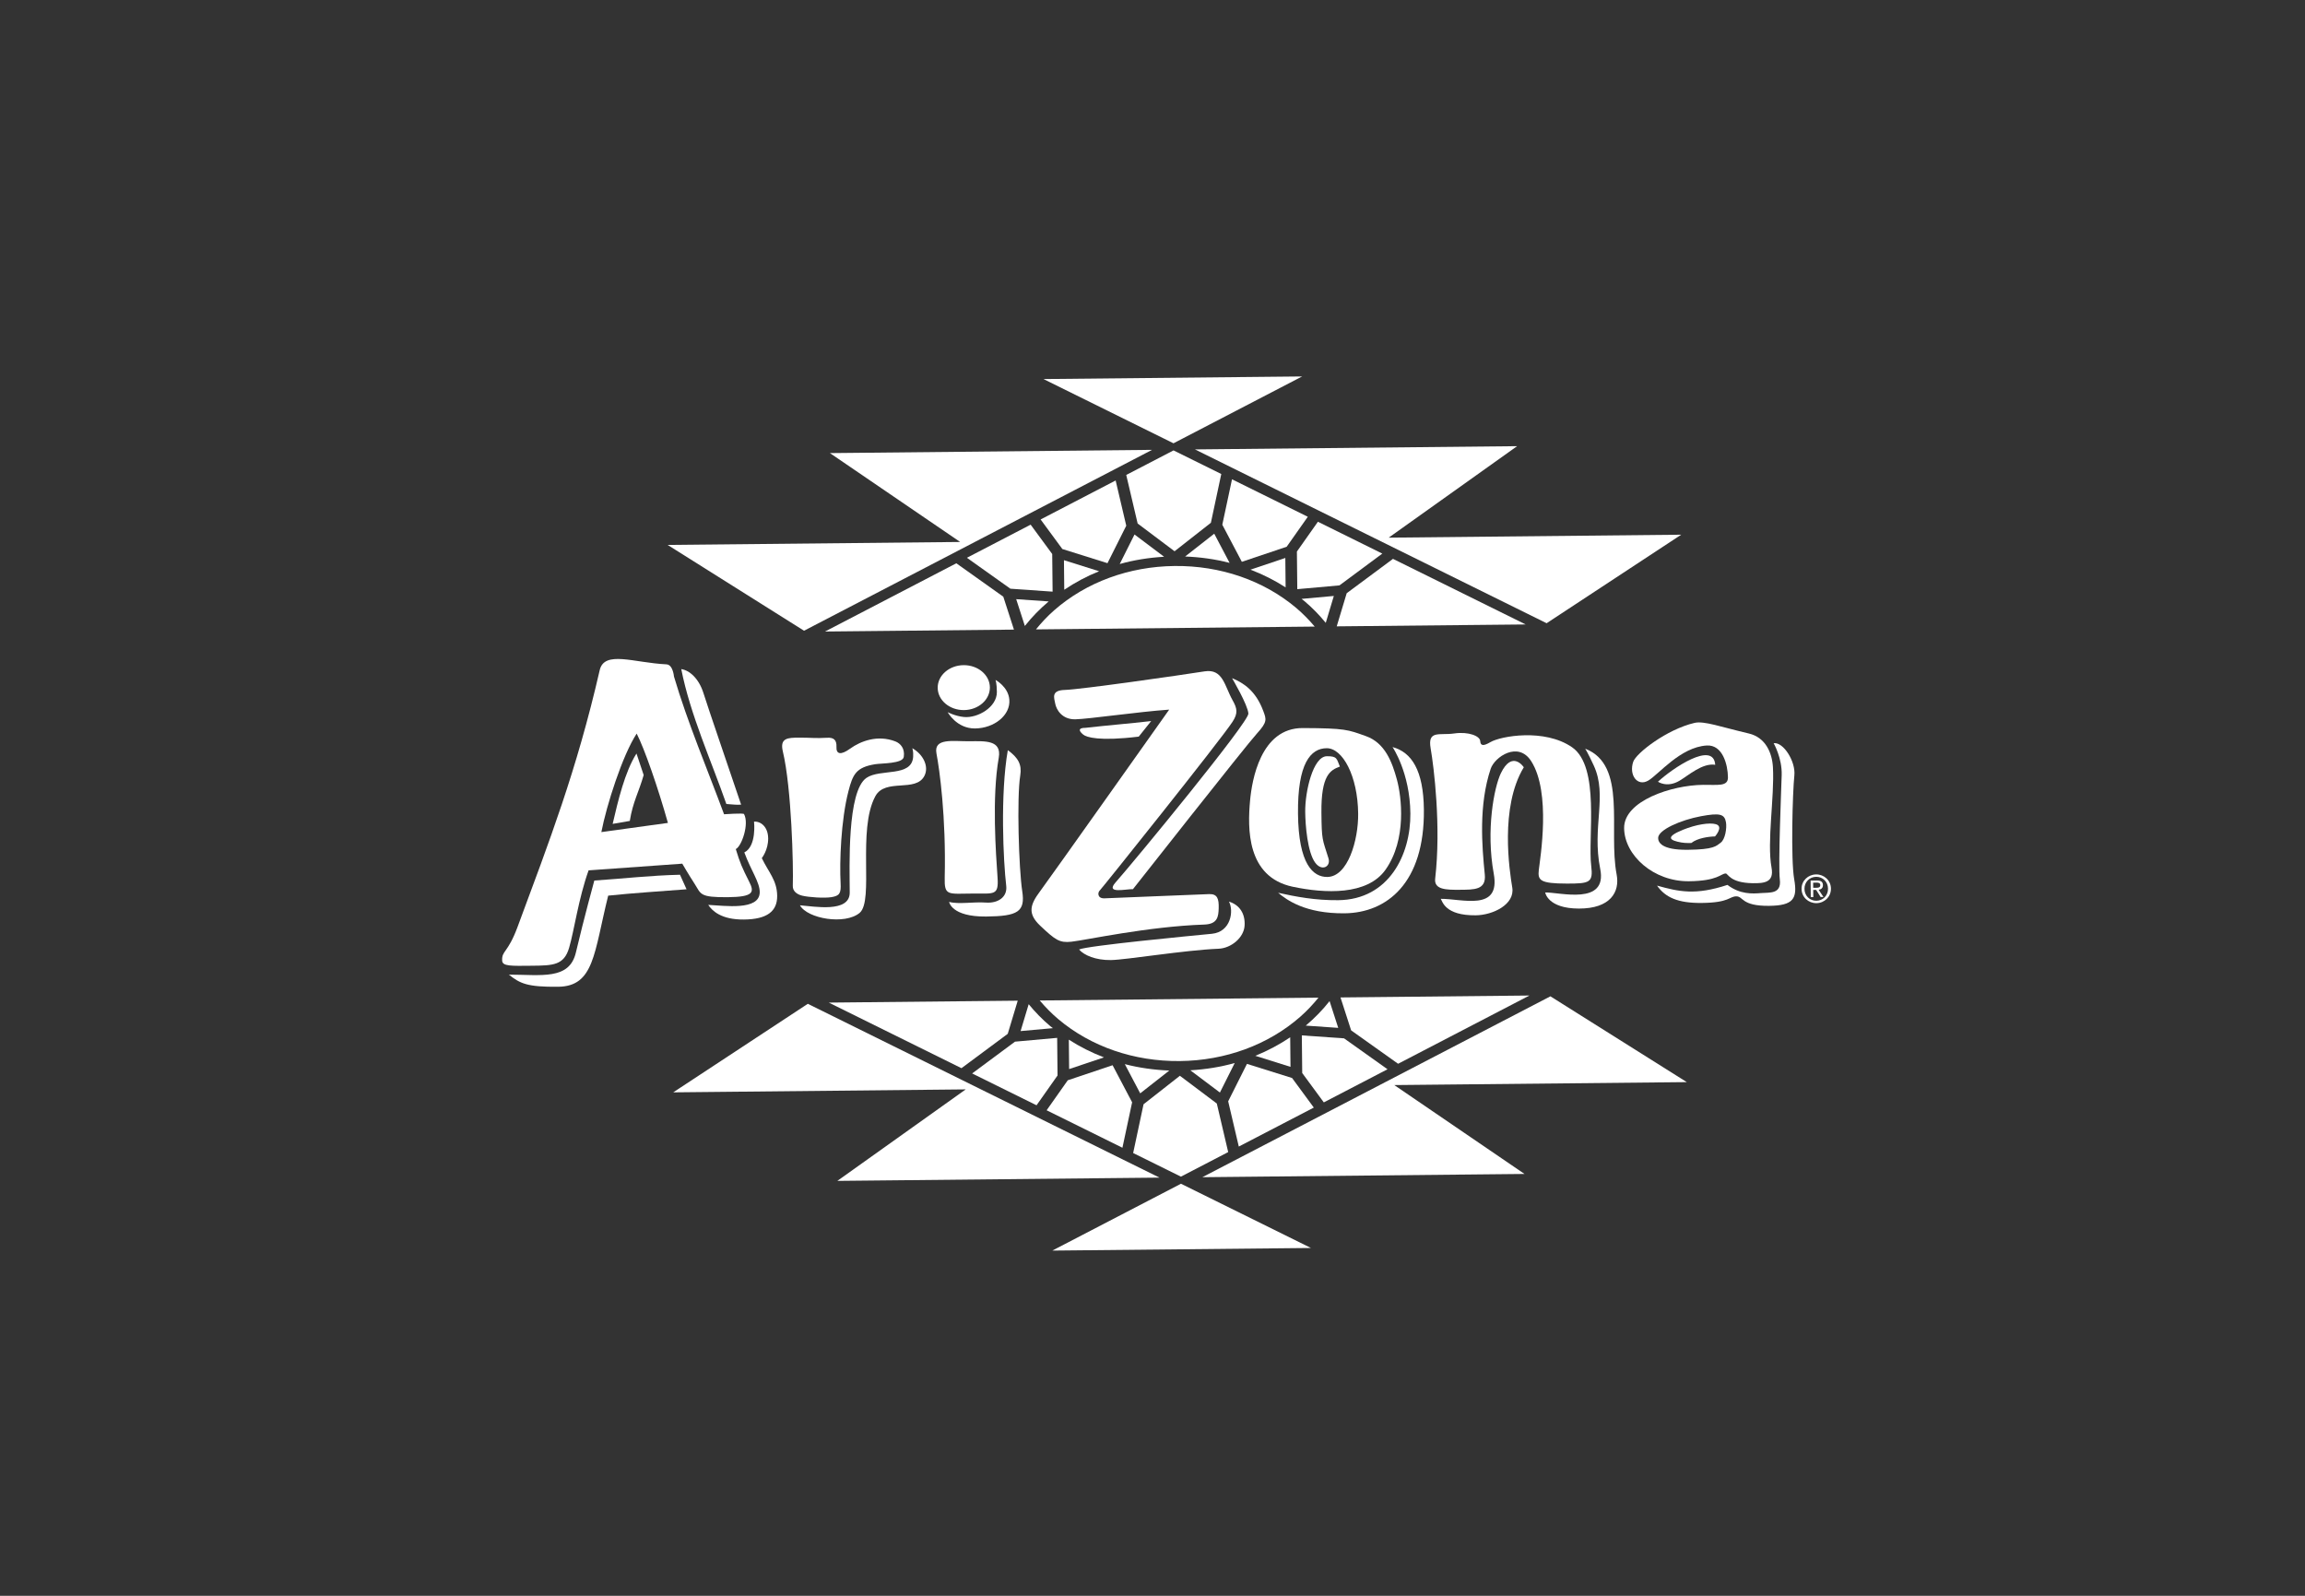 <svg width="130" height="90" viewBox="0 0 130 90" fill="none" xmlns="http://www.w3.org/2000/svg">
<rect x="0" y="0" width="130" height="90" fill="#333333" stroke="none"/>
<g clip-path="url(#clip0_10_3888)">
<mask id="mask0_10_3888" style="mask-type:luminance" maskUnits="userSpaceOnUse" x="26" y="15" width="78" height="60">
<path d="M26 15H104V75H26V15Z" fill="white"/>
</mask>
<g mask="url(#mask0_10_3888)">
<path d="M39.676 39.095C39.938 39.934 41.136 43.416 41.798 45.38C41.502 45.404 41.328 45.362 40.966 45.344C40.118 42.915 38.928 40.303 38.423 37.737C38.874 37.798 39.414 38.255 39.676 39.095Z" fill="white"/>
<path d="M71.244 40.089C71.424 40.568 71.489 40.713 70.89 41.369C70.29 42.024 63.898 50.147 63.898 50.147C63.5 50.133 62.327 50.434 62.917 49.767C64.004 48.538 70.435 40.728 70.408 40.245C70.38 39.761 69.487 38.247 69.487 38.247C70.159 38.526 70.825 38.973 71.244 40.089Z" fill="white"/>
<path d="M64.925 40.667L64.224 41.544C61.987 41.817 61.274 41.578 61.096 41.432C60.599 41.025 61.206 41.05 61.206 41.05C62.498 40.903 63.633 40.815 64.925 40.667Z" fill="white"/>
<path d="M52.141 43.748C51.657 44.72 49.929 43.864 49.366 44.91C48.342 46.807 49.299 50.791 48.487 51.481C47.663 52.18 45.532 51.815 45.117 51.058C45.91 51.117 47.927 51.499 47.924 50.339C47.92 48.874 47.766 44.626 48.867 43.871C49.643 43.339 51.422 43.849 51.501 42.684C51.523 42.352 51.451 42.197 51.451 42.197C52.051 42.531 52.407 43.212 52.141 43.748Z" fill="white"/>
<path d="M57.542 43.73C57.337 44.977 57.462 49.012 57.653 50.259C57.833 51.422 57.406 51.672 55.619 51.691C53.652 51.711 53.53 50.865 53.53 50.865C54.063 51.015 54.903 50.852 55.603 50.904C56.279 50.953 56.826 50.598 56.75 49.959C56.588 48.594 56.404 44.794 56.84 42.308C57.428 42.736 57.641 43.125 57.542 43.73Z" fill="white"/>
<path d="M36.303 43.711C36.028 44.677 35.694 45.218 35.52 46.299L34.553 46.466C34.857 45.164 35.239 43.534 35.897 42.497L36.303 43.711Z" fill="white"/>
<path d="M80.306 45.663C80.349 49.806 78.212 51.485 75.832 51.509C73.621 51.531 72.573 50.758 72.085 50.351C73.091 50.574 74.179 50.782 75.473 50.769C78.341 50.74 79.567 48.188 79.544 45.877C79.52 43.566 78.538 42.133 78.538 42.133C79.617 42.427 80.283 43.447 80.306 45.663Z" fill="white"/>
<path d="M101.2 43.737C101.1 44.67 100.994 48.483 101.191 49.587C101.388 50.691 101.139 51.074 99.772 51.088C98.203 51.104 98.33 50.549 97.925 50.553C97.519 50.557 97.545 50.909 95.979 50.925C94.627 50.939 93.923 50.61 93.455 49.947C94.689 50.289 95.618 50.503 97.426 49.907C98.137 50.446 98.834 50.408 99.317 50.368C99.801 50.327 100.48 50.441 100.381 49.608C100.283 48.776 100.46 44.549 100.486 43.713C100.515 42.75 100.032 41.916 100.032 41.916C100.574 41.83 101.284 42.942 101.2 43.737Z" fill="white"/>
<path d="M91.177 49.321C91.365 50.304 90.831 51.246 89.044 51.242C87.279 51.237 87.148 50.334 87.148 50.334C87.949 50.312 90.671 51.091 90.251 49.007C89.771 46.619 90.675 44.887 89.889 43.179C89.558 42.461 89.405 42.226 89.405 42.226C91.789 43.151 90.695 46.79 91.177 49.321Z" fill="white"/>
<path d="M75.568 43.234C75.032 43.432 74.505 43.706 74.527 45.834C74.543 47.401 74.573 47.289 74.924 48.405C75.072 48.877 74.547 49.171 74.168 48.643C73.746 48.057 73.621 46.574 73.613 45.789C73.601 44.634 74.056 42.658 74.834 42.65C75.431 42.644 75.382 42.798 75.568 43.234Z" fill="white"/>
<path d="M96.737 43.133C96.017 43.019 95.236 43.727 94.724 44.031C94.018 44.45 93.508 44.088 93.508 44.088C94.306 43.345 96.638 41.758 96.737 43.133Z" fill="white"/>
<path d="M85.941 43.273C84.575 45.531 85.136 49.113 85.291 50.061C85.445 51.009 84.198 51.612 83.23 51.622C81.493 51.64 81.355 50.835 81.257 50.693C82.456 50.681 84.64 51.431 84.247 49.279C83.797 46.815 84.268 44.4 84.646 43.613C85.289 42.276 85.941 43.273 85.941 43.273Z" fill="white"/>
<path d="M43.324 47.282C43.331 47.94 42.965 48.396 42.965 48.396C43.343 49.19 43.823 49.642 43.832 50.524C43.841 51.407 43.249 51.847 41.959 51.86C40.67 51.873 40.163 51.363 39.943 51.034C40.866 51.078 42.836 51.372 42.848 50.324C42.855 49.759 42.361 49.114 41.979 48.075C42.686 47.722 42.527 46.34 42.527 46.34C42.898 46.31 43.317 46.623 43.324 47.282Z" fill="white"/>
<path d="M96.771 46.483C97.23 46.612 96.726 47.173 96.726 47.173C96.354 47.181 95.727 47.271 95.391 47.543C95.391 47.543 95.067 47.559 94.826 47.515C94.182 47.4 93.885 47.219 94.911 46.801C95.668 46.494 96.416 46.382 96.771 46.483Z" fill="white"/>
<path d="M38.721 50.154C37.383 50.258 35.656 50.369 34.301 50.513C33.497 53.75 33.516 55.631 31.476 55.652C29.738 55.669 29.33 55.472 28.701 54.968C30.523 54.968 32.11 55.288 32.478 53.725C32.94 51.77 33.519 49.661 33.519 49.661C35.137 49.555 36.664 49.373 38.351 49.334L38.721 50.154Z" fill="white"/>
<path d="M70.194 52.206C70.152 52.887 69.434 53.477 68.728 53.507C66.787 53.588 63.515 54.133 62.655 54.146C61.796 54.159 61.138 53.874 60.858 53.551C61.29 53.336 67.274 52.769 68.349 52.664C69.425 52.559 69.594 51.37 69.312 50.849C69.907 51.031 70.237 51.526 70.194 52.206Z" fill="white"/>
<path d="M56.145 38.346C56.145 38.346 56.218 38.52 56.223 39.025C56.232 39.88 55.143 40.512 54.367 40.438C53.878 40.392 53.448 40.166 53.448 40.166C53.448 40.166 53.95 41.094 54.991 41.084C56.068 41.073 57.003 40.339 56.925 39.45C56.862 38.728 56.145 38.346 56.145 38.346Z" fill="white"/>
<path d="M69.523 39.505C69.771 39.948 69.836 40.216 69.512 40.71C68.817 41.771 62.162 50.088 62.027 50.219C61.893 50.351 61.897 50.673 62.281 50.665C62.665 50.657 67.684 50.437 68.204 50.426C68.657 50.416 68.749 50.685 68.733 51.231C68.718 51.693 68.674 52.119 67.918 52.144C64.739 52.252 61.242 53.023 60.428 53.111C59.754 53.185 59.523 53.017 58.664 52.206C57.937 51.52 58.1 51.016 58.653 50.276C59.161 49.597 65.941 40.022 65.941 40.022C64.254 40.137 61.404 40.551 60.649 40.568C59.894 40.584 59.576 40.019 59.514 39.687C59.452 39.356 59.266 38.933 60.058 38.911C60.94 38.888 66.608 38.075 67.931 37.865C68.976 37.699 69.057 38.677 69.523 39.505Z" fill="white"/>
<path d="M46.65 41.609C47.012 41.587 47.194 41.721 47.176 42.128C47.157 42.526 47.407 42.614 47.944 42.224C48.526 41.803 49.495 41.423 50.502 41.816C50.792 41.93 51.044 42.218 50.972 42.689C50.913 43.075 49.726 43.041 49.355 43.101C48.273 43.277 48.096 43.681 47.852 44.62C47.426 46.262 47.345 48.639 47.409 49.802C47.441 50.384 47.351 50.52 46.9 50.597C46.492 50.665 45.611 50.605 45.242 50.514C44.94 50.44 44.702 50.256 44.713 49.959C44.753 48.842 44.643 44.433 44.152 42.382C43.967 41.611 44.438 41.604 45.08 41.602C45.722 41.6 45.992 41.648 46.65 41.609Z" fill="white"/>
<path d="M82.01 41.367C82.835 41.248 83.466 41.515 83.483 41.793C83.499 42.066 83.658 42.091 84.058 41.855C84.641 41.512 87.108 41.071 88.661 42.143C90.259 43.247 89.546 47.227 89.743 48.833C89.859 49.778 89.663 49.834 88.373 49.833C86.858 49.83 86.721 49.652 86.787 49.065C86.862 48.402 87.492 44.699 86.358 42.928C85.623 41.78 84.297 42.689 84.073 43.359C83.389 45.407 83.58 47.713 83.741 49.32C83.829 50.202 83.13 50.174 82.338 50.182C81.547 50.19 80.87 50.173 80.943 49.549C81.284 46.617 80.87 43.252 80.687 42.206C80.505 41.16 81.185 41.485 82.01 41.367Z" fill="white"/>
<path d="M54.369 40.048C55.182 40.039 55.835 39.465 55.828 38.766C55.821 38.066 55.156 37.506 54.343 37.514C53.531 37.522 52.878 38.096 52.885 38.796C52.893 39.495 53.557 40.056 54.369 40.048Z" fill="white"/>
<path d="M56.328 42.739C55.935 44.969 56.168 48.139 56.262 49.507C56.331 50.519 56.058 50.387 54.927 50.394C53.457 50.403 53.255 50.55 53.281 49.492C53.362 46.07 52.988 43.395 52.816 42.496C52.644 41.598 53.772 41.815 54.668 41.806C55.563 41.797 56.507 41.727 56.328 42.739Z" fill="white"/>
<path d="M73.206 45.892C73.235 48.736 74.053 49.467 74.858 49.459C76.02 49.447 76.614 47.38 76.599 45.893C76.578 43.757 75.72 42.189 74.82 42.198C73.92 42.207 73.177 43.048 73.206 45.892ZM77.039 41.517C78.115 41.9 78.515 42.98 78.782 43.959C79.05 44.937 79.345 47.339 78.147 49.044C77.117 50.511 74.715 50.392 72.909 50.011C70.298 49.459 70.361 46.704 70.503 45.149C70.605 44.028 71.088 41.049 73.478 41.061C75.889 41.072 76.014 41.152 77.039 41.517Z" fill="white"/>
<path d="M33.916 46.929L37.67 46.411C37.111 44.419 36.342 42.21 35.908 41.373C35.102 42.603 34.203 45.434 33.916 46.929ZM38.011 38.153C38.793 40.797 39.896 43.379 40.836 45.923C40.836 45.923 41.926 45.846 41.962 45.911C42.267 46.473 41.827 47.731 41.498 47.887C41.741 48.681 41.845 48.917 42.259 49.738C42.55 50.315 42.513 50.585 41.054 50.6C39.436 50.616 39.547 50.424 39.18 49.854C38.812 49.285 38.48 48.71 38.48 48.71L33.196 49.087C32.624 50.686 32.385 52.48 32.096 53.46C31.807 54.439 31.197 54.454 30.005 54.466C28.822 54.478 28.337 54.501 28.322 54.179C28.293 53.601 28.634 53.776 29.189 52.279C30.98 47.445 32.51 43.503 33.823 37.797C34.082 36.668 35.75 37.379 37.588 37.468C37.957 37.485 38.011 38.153 38.011 38.153Z" fill="white"/>
<path d="M95.93 46.034C94.787 46.248 93.513 46.806 93.518 47.263C93.52 47.496 93.692 47.942 95.185 47.927C96.678 47.912 96.788 47.714 97.044 47.528C97.3 47.342 97.397 46.708 97.345 46.387C97.268 45.918 97.018 45.831 95.93 46.034ZM98.632 41.368C99.566 41.587 99.945 42.442 99.992 43.27C100.085 44.949 99.645 47.481 99.913 48.932C100.066 49.764 99.514 49.823 98.839 49.811C97.556 49.789 97.462 49.262 97.329 49.263C97.053 49.266 96.899 49.684 95.253 49.701C93.258 49.721 91.615 48.241 91.599 46.705C91.583 45.169 94.275 44.281 96.057 44.264C96.889 44.255 97.46 44.37 97.455 43.842C97.448 43.139 97.161 41.989 96.256 42.045C94.764 42.136 93.538 43.691 92.956 44.026C92.344 44.377 91.859 43.709 92.112 42.964C92.279 42.474 94.007 41.135 95.569 40.77C96.106 40.645 97.036 40.993 98.632 41.368Z" fill="white"/>
<path d="M102.435 50.068C102.556 50.067 102.664 50.057 102.662 49.914C102.661 49.798 102.555 49.778 102.455 49.779L102.26 49.781L102.263 50.07L102.435 50.068ZM102.269 50.595L102.126 50.597L102.117 49.662L102.476 49.658C102.699 49.656 102.81 49.736 102.812 49.921C102.813 50.088 102.708 50.162 102.57 50.181L102.842 50.589L102.682 50.591L102.429 50.189L102.264 50.19L102.269 50.595ZM102.444 50.801C102.814 50.797 103.103 50.508 103.099 50.118C103.096 49.733 102.8 49.447 102.431 49.451C102.056 49.454 101.766 49.747 101.77 50.131C101.774 50.521 102.069 50.805 102.444 50.801ZM101.606 50.132C101.601 49.667 101.979 49.32 102.429 49.316C102.874 49.311 103.26 49.65 103.264 50.116C103.269 50.585 102.891 50.932 102.446 50.937C101.995 50.941 101.611 50.602 101.606 50.132Z" fill="white"/>
<path d="M87.228 35.149L67.394 25.346L85.564 25.163L78.322 30.323L94.82 30.156L87.228 35.149Z" fill="white"/>
<path d="M58.851 21.378L73.439 21.231L66.183 25.001L58.851 21.378Z" fill="white"/>
<path d="M37.654 30.733L54.153 30.566L46.807 25.554L64.977 25.371L45.347 35.572L37.654 30.733Z" fill="white"/>
<path d="M59.144 33.92L57.313 33.792L57.801 35.303C58.193 34.802 58.646 34.342 59.144 33.92Z" fill="white"/>
<path d="M61.989 32.217L60.006 31.594L60.023 33.261C60.628 32.853 61.286 32.501 61.989 32.217Z" fill="white"/>
<path d="M65.654 31.4L63.986 30.145L63.151 31.81C63.947 31.586 64.787 31.451 65.654 31.4Z" fill="white"/>
<path d="M69.349 31.746L68.482 30.1L66.84 31.386C67.701 31.419 68.542 31.537 69.349 31.746Z" fill="white"/>
<path d="M72.508 33.128L72.491 31.468L70.526 32.128C71.225 32.395 71.889 32.729 72.508 33.128Z" fill="white"/>
<path d="M73.552 33.888C74.009 34.271 74.412 34.688 74.772 35.128L75.227 33.611L73.406 33.776C73.454 33.814 73.505 33.849 73.552 33.888Z" fill="white"/>
<path d="M78.563 31.519L75.953 33.456L75.39 35.325L86.046 35.218L78.563 31.519Z" fill="white"/>
<path d="M72.567 30.836L73.759 29.145L69.484 27.032L68.937 29.594L70.039 31.685L72.567 30.836Z" fill="white"/>
<path d="M74.329 29.426L73.144 31.106L73.166 33.228L75.544 33.015L77.961 31.222L74.329 29.426Z" fill="white"/>
<path d="M68.293 29.484L68.879 26.733L66.186 25.402L63.519 26.787L64.162 29.525L66.244 31.09L68.293 29.484Z" fill="white"/>
<path d="M62.921 27.098L58.69 29.297L59.916 30.964L62.461 31.762L63.52 29.649L62.921 27.098Z" fill="white"/>
<path d="M53.936 31.768L46.53 35.617L57.186 35.509L56.585 33.652L53.936 31.768Z" fill="white"/>
<path d="M54.533 31.458L56.985 33.202L59.366 33.368L59.344 31.245L58.127 29.59L54.533 31.458Z" fill="white"/>
<path d="M74.148 35.338C73.834 34.966 73.489 34.611 73.101 34.283C71.262 32.734 68.83 31.895 66.252 31.921C63.675 31.947 61.26 32.835 59.453 34.421C59.071 34.756 58.734 35.119 58.427 35.497L74.148 35.338Z" fill="white"/>
<path d="M45.56 56.613L65.394 66.416L47.225 66.6L54.467 61.44L37.969 61.607L45.56 56.613Z" fill="white"/>
<path d="M73.938 70.384L59.349 70.531L66.606 66.761L73.938 70.384Z" fill="white"/>
<path d="M95.134 61.03L78.636 61.196L85.981 66.209L67.811 66.392L87.442 56.191L95.134 61.03Z" fill="white"/>
<path d="M73.645 57.843L75.475 57.97L74.987 56.46C74.595 56.96 74.143 57.421 73.645 57.843Z" fill="white"/>
<path d="M70.799 59.546L72.783 60.169L72.766 58.502C72.16 58.91 71.502 59.261 70.799 59.546Z" fill="white"/>
<path d="M67.134 60.363L68.802 61.617L69.637 59.953C68.842 60.177 68.001 60.312 67.134 60.363Z" fill="white"/>
<path d="M63.439 60.016L64.307 61.663L65.948 60.377C65.088 60.343 64.247 60.225 63.439 60.016Z" fill="white"/>
<path d="M60.281 58.635L60.298 60.294L62.262 59.635C61.563 59.367 60.899 59.033 60.281 58.635Z" fill="white"/>
<path d="M59.236 57.875C58.78 57.491 58.377 57.075 58.017 56.635L57.561 58.151L59.383 57.987C59.335 57.949 59.283 57.914 59.236 57.875Z" fill="white"/>
<path d="M54.226 60.244L56.836 58.306L57.399 56.437L46.743 56.545L54.226 60.244Z" fill="white"/>
<path d="M60.221 60.926L59.029 62.618L63.304 64.731L63.851 62.168L62.749 60.077L60.221 60.926Z" fill="white"/>
<path d="M58.46 62.336L59.644 60.656L59.623 58.534L57.245 58.748L54.828 60.541L58.46 62.336Z" fill="white"/>
<path d="M64.495 62.279L63.909 65.029L66.603 66.361L69.269 64.976L68.627 62.237L66.545 60.672L64.495 62.279Z" fill="white"/>
<path d="M69.867 64.664L74.098 62.466L72.872 60.798L70.328 60.001L69.268 62.113L69.867 64.664Z" fill="white"/>
<path d="M78.852 59.995L86.258 56.146L75.603 56.254L76.203 58.111L78.852 59.995Z" fill="white"/>
<path d="M78.255 60.305L75.803 58.561L73.422 58.395L73.444 60.517L74.662 62.173L78.255 60.305Z" fill="white"/>
<path d="M58.64 56.425C58.955 56.797 59.299 57.152 59.688 57.48C61.526 59.029 63.958 59.867 66.536 59.842C69.114 59.816 71.528 58.928 73.335 57.342C73.718 57.006 74.054 56.644 74.361 56.266L58.64 56.425Z" fill="white"/>
</g>
</g>
<defs>
<clipPath id="clip0_10_3888">
<rect width="78" height="60" fill="white" transform="translate(26 15)"/>
</clipPath>
</defs>
</svg>
